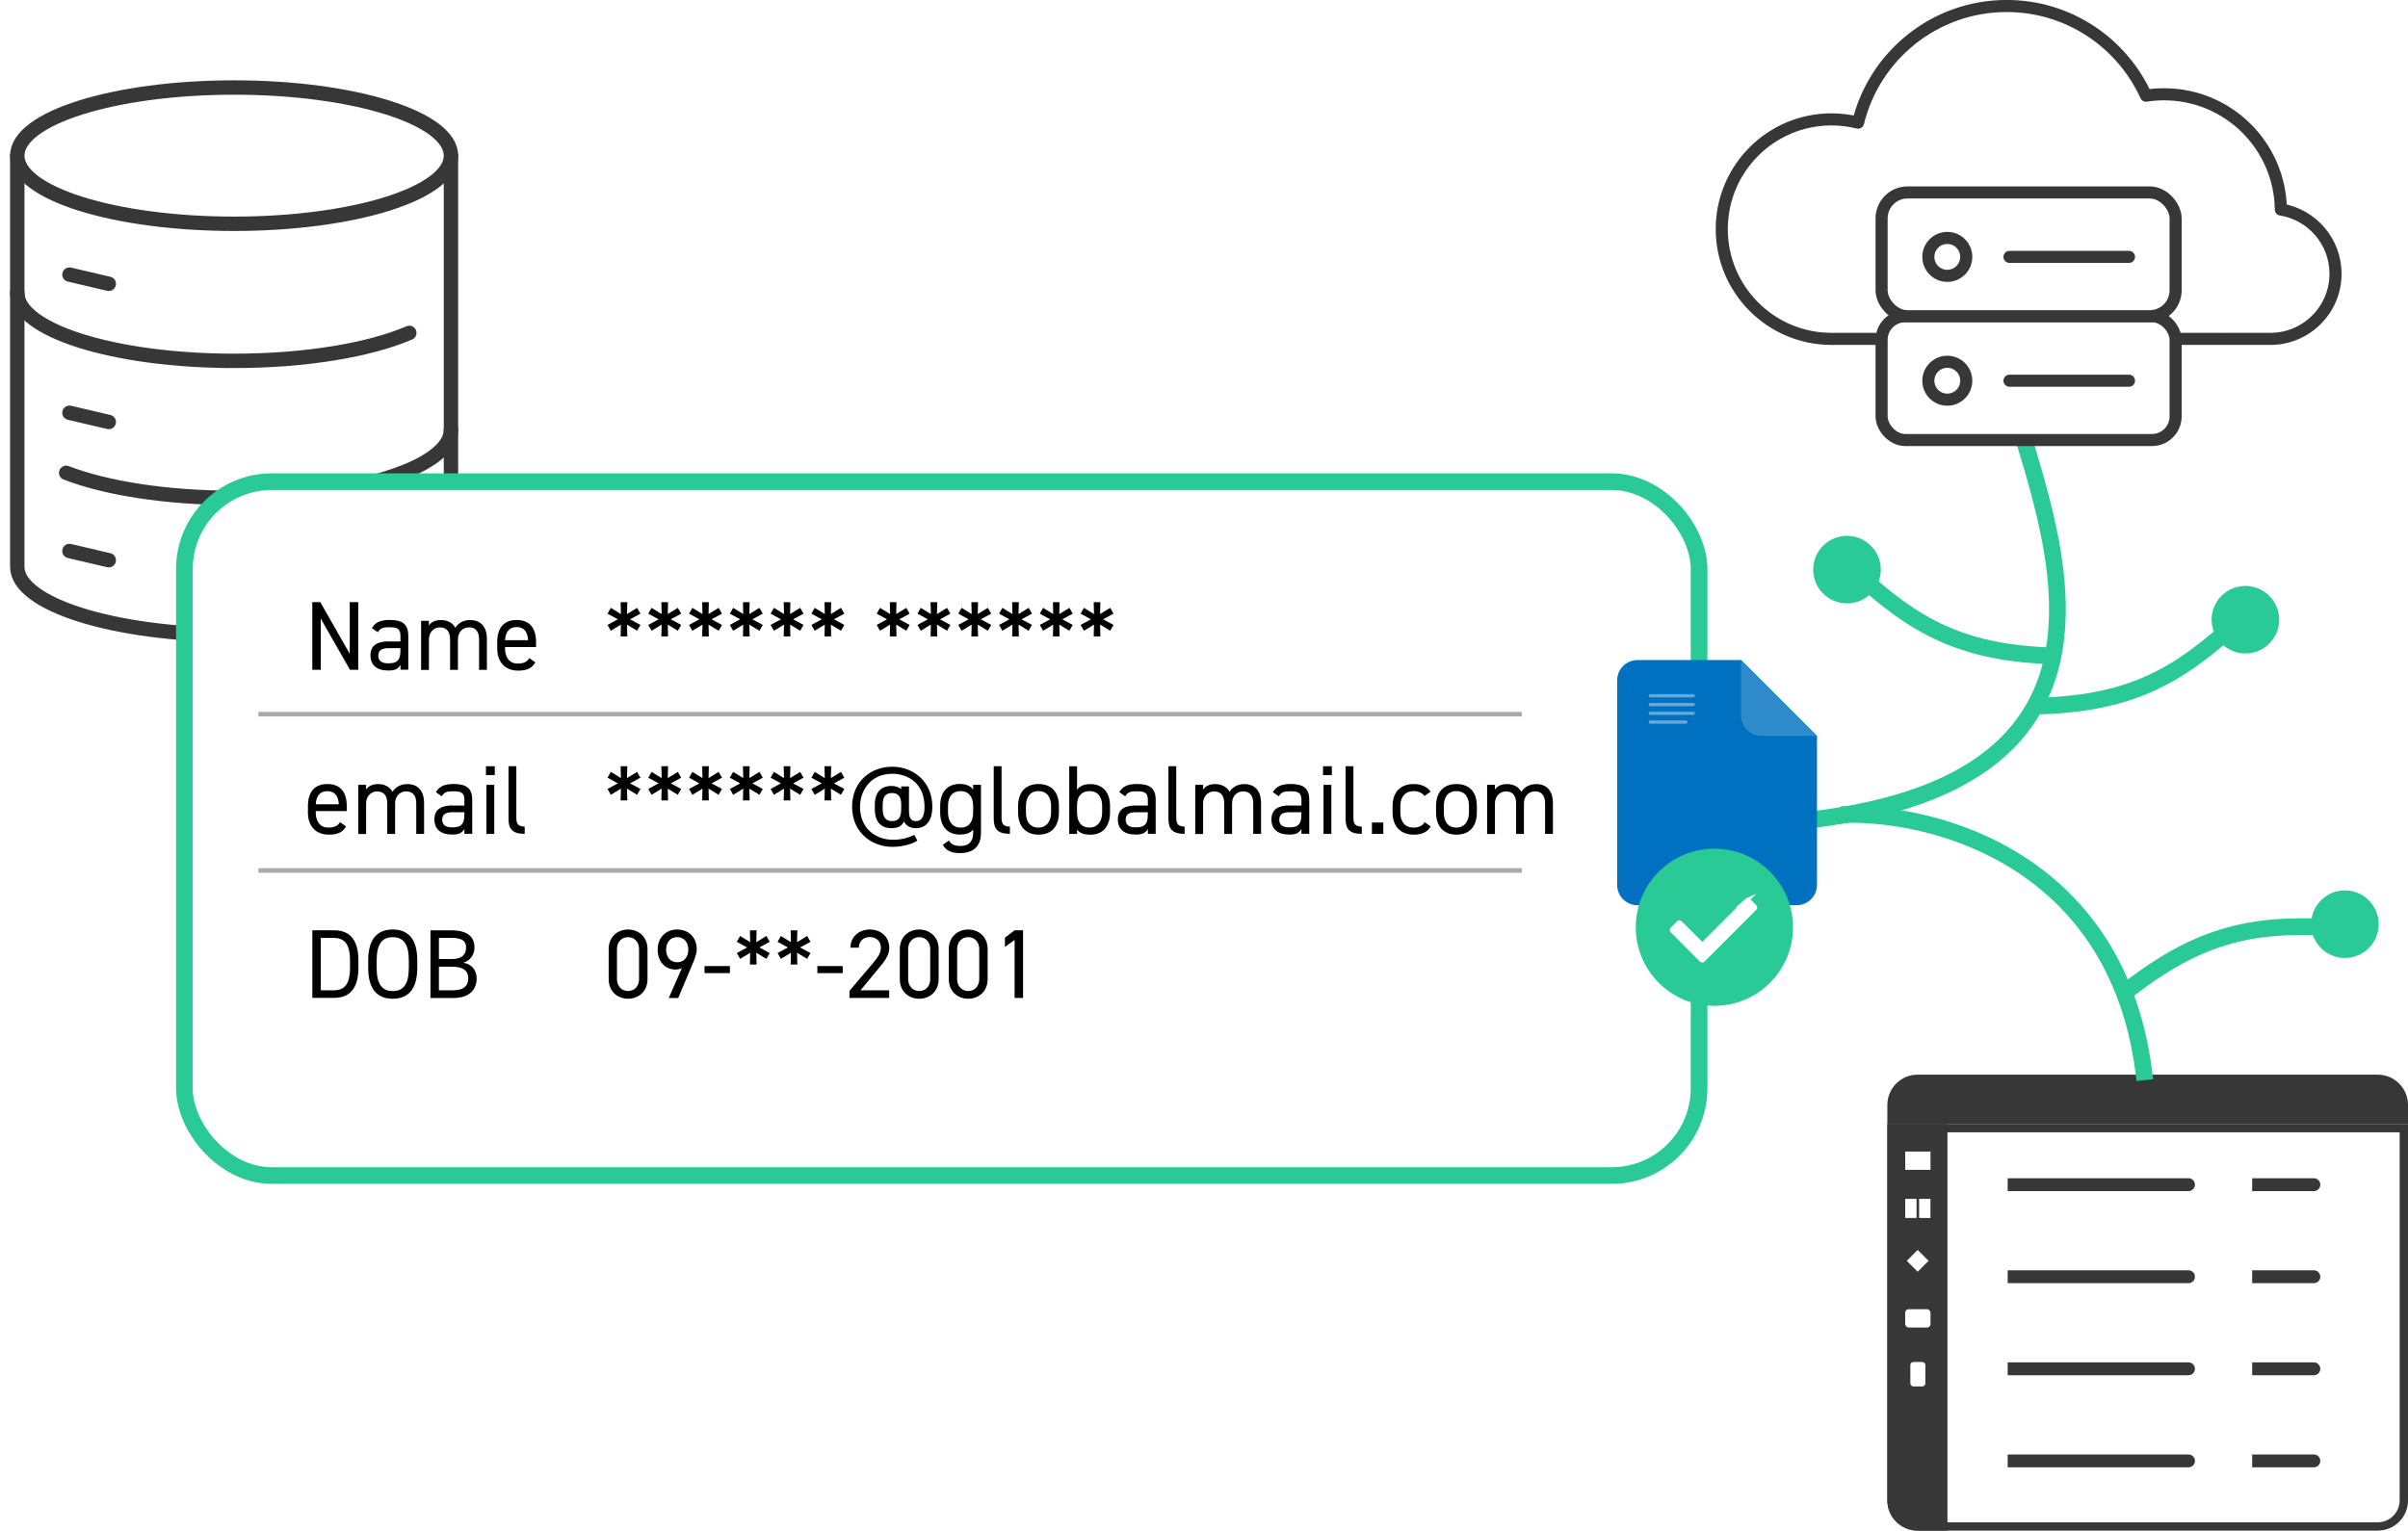 <?xml version="1.0" encoding="UTF-8"?><svg id="Layer_2" xmlns="http://www.w3.org/2000/svg" width="501.72" height="319.01" xmlns:xlink="http://www.w3.org/1999/xlink" viewBox="0 0 501.72 319.01"><defs><style>.cls-1,.cls-2,.cls-3,.cls-4,.cls-5{fill:none;}.cls-6{fill:#0070c0;filter:url(#outer-glow-2);}.cls-2{stroke:#a7a9ac;stroke-width:.95px;}.cls-2,.cls-7,.cls-8,.cls-5{stroke-miterlimit:10;}.cls-3,.cls-4,.cls-9,.cls-10{stroke-linecap:round;stroke-linejoin:round;}.cls-3,.cls-9,.cls-10{stroke:#373737;}.cls-3,.cls-10{stroke-width:3px;}.cls-11{fill:#308bcc;}.cls-12{fill:#373737;}.cls-7{stroke:#fff;stroke-width:.88px;}.cls-7,.cls-13,.cls-9,.cls-8,.cls-10{fill:#fff;}.cls-4{stroke:#66a9d9;stroke-width:.68px;}.cls-9{stroke-width:2.52px;}.cls-8{filter:url(#outer-glow-1);stroke-width:3.47px;}.cls-8,.cls-5{stroke:#29ca95;}.cls-14{fill:#29ca95;}.cls-5{stroke-width:3.48px;}</style><filter id="outer-glow-1" x="0" y="61.88" width="393" height="222" filterUnits="userSpaceOnUse"><feOffset dx="0" dy="0"/><feGaussianBlur result="blur" stdDeviation="12.04"/><feFlood flood-color="#000" flood-opacity=".25"/><feComposite in2="blur" operator="in"/><feComposite in="SourceGraphic"/></filter><filter id="outer-glow-2" x="331.01" y="131.89" width="54" height="63" filterUnits="userSpaceOnUse"><feOffset dx="0" dy="0"/><feGaussianBlur result="blur-2" stdDeviation="1.71"/><feFlood flood-color="#000" flood-opacity=".2"/><feComposite in2="blur-2" operator="in"/><feComposite in="SourceGraphic"/></filter></defs><g id="Layer_1-2"><path class="cls-10" d="M93.96,32.44v85.68c0,7.85-20.23,14.2-45.18,14.2S3.6,125.97,3.6,118.13V32.44"/><ellipse class="cls-10" cx="48.78" cy="32.44" rx="45.18" ry="14.2"/><path class="cls-3" d="M85.28,69.38c-8.22,3.54-21.51,5.83-36.5,5.83-24.95,0-45.18-6.36-45.18-14.2"/><path class="cls-3" d="M93.96,89.57c0,7.85-20.23,14.2-45.18,14.2-14.11,0-26.71-2.03-34.99-5.22"/><line class="cls-3" x1="14.47" y1="57.23" x2="22.66" y2="59.15"/><line class="cls-3" x1="14.47" y1="86.03" x2="22.66" y2="87.95"/><line class="cls-3" x1="14.47" y1="114.84" x2="22.66" y2="116.76"/><path class="cls-5" d="M355.16,172.05c97.44,0,72.89-57.99,64.6-86.98"/><path class="cls-12" d="M399.54,223.98h95.87c3.48,0,6.31,2.83,6.31,6.31v3.98h-108.48v-3.98c0-3.48,2.83-6.31,6.31-6.31Z"/><path class="cls-13" d="M399.54,318.14c-3,0-5.44-2.44-5.44-5.44v-77.57h106.75v77.57c0,3-2.44,5.44-5.44,5.44h-95.87Z"/><path class="cls-12" d="M499.98,236v76.71c0,2.52-2.05,4.57-4.57,4.57h-95.87c-2.52,0-4.57-2.05-4.57-4.57v-76.71h105.01M501.72,234.26h-108.48v78.44c0,3.48,2.82,6.31,6.31,6.31h95.87c3.48,0,6.31-2.82,6.31-6.31v-78.44h0Z"/><rect class="cls-13" x="405.76" y="238.21" width="88.83" height="74.14"/><path class="cls-12" d="M418.31,245.57h37.68c.74,0,1.34.6,1.34,1.34h0c0,.74-.6,1.34-1.34,1.34h-37.68v-2.68h0Z"/><path class="cls-12" d="M469.25,245.57h12.86c.74,0,1.34.6,1.34,1.34h0c0,.74-.6,1.34-1.34,1.34h-12.86v-2.68h0Z"/><path class="cls-12" d="M418.31,264.76h37.68c.74,0,1.34.6,1.34,1.34h0c0,.74-.6,1.34-1.34,1.34h-37.68v-2.68h0Z"/><path class="cls-12" d="M469.25,264.76h12.86c.74,0,1.34.6,1.34,1.34h0c0,.74-.6,1.34-1.34,1.34h-12.86v-2.68h0Z"/><path class="cls-12" d="M418.31,283.95h37.68c.74,0,1.34.6,1.34,1.34h0c0,.74-.6,1.34-1.34,1.34h-37.68v-2.68h0Z"/><path class="cls-12" d="M469.25,283.95h12.86c.74,0,1.34.6,1.34,1.34h0c0,.74-.6,1.34-1.34,1.34h-12.86v-2.68h0Z"/><path class="cls-12" d="M418.31,303.14h37.68c.74,0,1.34.6,1.34,1.34h0c0,.74-.6,1.34-1.34,1.34h-37.68v-2.68h0Z"/><path class="cls-12" d="M469.25,303.14h12.86c.74,0,1.34.6,1.34,1.34h0c0,.74-.6,1.34-1.34,1.34h-12.86v-2.68h0Z"/><path class="cls-12" d="M393.24,234.26h12.52v84.75h-6.22c-3.48,0-6.3-2.82-6.3-6.3v-78.45h0Z"/><rect class="cls-13" x="396.96" y="240.01" width="5.27" height="3.81"/><rect class="cls-13" x="396.96" y="272.87" width="5.27" height="3.81" rx=".71" ry=".71"/><rect class="cls-13" x="398.03" y="283.87" width="3.13" height="5.09" rx=".63" ry=".63"/><rect class="cls-13" x="396.96" y="249.87" width="2.36" height="3.98"/><rect class="cls-13" x="399.86" y="249.87" width="2.36" height="3.98"/><rect class="cls-13" x="397.96" y="261.18" width="3.21" height="3.21" transform="translate(-68.79 359.5) rotate(-45)"/><path class="cls-9" d="M463.27,70.63h9.78c7.49,0,13.57-6.08,13.57-13.57,0-6.75-4.93-12.35-11.39-13.39-.17-13.29-11-24.02-24.33-24.02-1.28,0-2.55.1-3.77.29-5.02-11.02-16.12-18.69-29.02-18.69-15,0-27.57,10.36-30.97,24.31-1.77-.44-3.62-.68-5.53-.68-12.63,0-22.87,10.24-22.87,22.87s10.24,22.88,22.87,22.88h81.67Z"/><rect class="cls-9" x="392.04" y="65.91" width="61.26" height="25.8" rx="4.92" ry="4.92"/><circle class="cls-9" cx="405.73" cy="79.35" r="3.95"/><line class="cls-9" x1="418.69" y1="79.35" x2="443.58" y2="79.35"/><rect class="cls-9" x="392.04" y="40.11" width="61.26" height="25.8" rx="5.4" ry="5.4"/><circle class="cls-9" cx="405.73" cy="53.54" r="3.95"/><line class="cls-9" x1="418.69" y1="53.54" x2="443.58" y2="53.54"/><path class="cls-5" d="M423.53,147.19c19.95-.38,30.14-5.9,43.13-18.11"/><circle class="cls-14" cx="467.84" cy="129.16" r="7.04"/><path class="cls-5" d="M429.13,136.74c-19.95-.38-30.14-5.9-43.13-18.11"/><circle class="cls-14" cx="384.83" cy="118.72" r="7.04"/><path class="cls-5" d="M442.86,206.72c15.68-12.34,27.06-14.52,44.85-13.29"/><circle class="cls-14" cx="488.57" cy="192.62" r="7.04"/><rect class="cls-8" x="38.42" y="100.39" width="315.59" height="144.62" rx="18.21" ry="18.21"/><rect class="cls-1" x="63.34" y="125.51" width="263.88" height="106.53"/><path d="M74.64,125.5v14.1h-1.72l-6.09-10.67v10.67h-1.76v-14.1h1.67l6.13,10.77v-10.77h1.76Z"/><path d="M81.01,133.7h2.43v-1.19c0-1.45-.67-1.78-2.27-1.78-1.23,0-1.88.1-2.45,1.04l-1.23-.86c.71-1.18,1.76-1.7,3.7-1.7,2.59,0,3.88.84,3.88,3.29v7.09h-1.63v-1c-.57.94-1.27,1.16-2.59,1.16-2.37,0-3.66-1.16-3.66-3.15,0-2.21,1.57-2.92,3.82-2.92ZM83.44,135.09h-2.43c-1.61,0-2.19.55-2.19,1.57,0,1.14.82,1.59,2.02,1.59,1.51,0,2.59-.29,2.59-2.57v-.59Z"/><path d="M87.73,129.39h1.63v1c.45-.69,1.23-1.16,2.53-1.16s2.41.55,2.98,1.61c.7-1.08,1.82-1.61,3.07-1.61,2.19,0,3.51,1.35,3.51,4v6.38h-1.63v-6.35c0-1.86-.92-2.51-2.12-2.51-1.31,0-2.29,1.04-2.29,2.49v6.38h-1.63v-6.35c0-1.86-.92-2.51-2.12-2.51-1.33,0-2.29,1.08-2.29,2.49v6.38h-1.63v-10.22Z"/><path d="M111.55,138.05c-.71,1.25-1.8,1.72-3.58,1.72-2.74,0-4.37-1.78-4.37-4.62v-1.35c0-2.9,1.37-4.58,4.04-4.58s4.05,1.65,4.05,4.58v1.06h-6.46v.29c0,1.76.84,3.15,2.62,3.15,1.33,0,2-.39,2.43-1.14l1.27.9ZM105.23,133.43h4.8c-.08-1.72-.84-2.74-2.39-2.74s-2.31,1.04-2.41,2.74Z"/><path d="M130.64,127.98l2.1-1.29.7,1.21-2.17,1.18,2.17,1.17-.7,1.21-2.1-1.27.06,2.45h-1.39l.06-2.45-2.1,1.27-.69-1.21,2.15-1.17-2.15-1.18.69-1.21,2.1,1.29-.06-2.47h1.39l-.06,2.47Z"/><path d="M139.13,127.98l2.1-1.29.7,1.21-2.17,1.18,2.17,1.17-.7,1.21-2.1-1.27.06,2.45h-1.39l.06-2.45-2.1,1.27-.69-1.21,2.15-1.17-2.15-1.18.69-1.21,2.1,1.29-.06-2.47h1.39l-.06,2.47Z"/><path d="M147.63,127.98l2.1-1.29.7,1.21-2.17,1.18,2.17,1.17-.7,1.21-2.1-1.27.06,2.45h-1.39l.06-2.45-2.1,1.27-.69-1.21,2.15-1.17-2.15-1.18.69-1.21,2.1,1.29-.06-2.47h1.39l-.06,2.47Z"/><path d="M156.13,127.98l2.1-1.29.7,1.21-2.17,1.18,2.17,1.17-.7,1.21-2.1-1.27.06,2.45h-1.39l.06-2.45-2.1,1.27-.69-1.21,2.15-1.17-2.15-1.18.69-1.21,2.1,1.29-.06-2.47h1.39l-.06,2.47Z"/><path d="M164.62,127.98l2.1-1.29.7,1.21-2.17,1.18,2.17,1.17-.7,1.21-2.1-1.27.06,2.45h-1.39l.06-2.45-2.1,1.27-.69-1.21,2.15-1.17-2.15-1.18.69-1.21,2.1,1.29-.06-2.47h1.39l-.06,2.47Z"/><path d="M173.12,127.98l2.1-1.29.7,1.21-2.17,1.18,2.17,1.17-.7,1.21-2.1-1.27.06,2.45h-1.39l.06-2.45-2.1,1.27-.69-1.21,2.15-1.17-2.15-1.18.69-1.21,2.1,1.29-.06-2.47h1.39l-.06,2.47Z"/><path d="M186.73,127.98l2.1-1.29.7,1.21-2.17,1.18,2.17,1.17-.7,1.21-2.1-1.27.06,2.45h-1.39l.06-2.45-2.1,1.27-.69-1.21,2.15-1.17-2.15-1.18.69-1.21,2.1,1.29-.06-2.47h1.39l-.06,2.47Z"/><path d="M195.22,127.98l2.1-1.29.7,1.21-2.17,1.18,2.17,1.17-.7,1.21-2.1-1.27.06,2.45h-1.39l.06-2.45-2.1,1.27-.69-1.21,2.15-1.17-2.15-1.18.69-1.21,2.1,1.29-.06-2.47h1.39l-.06,2.47Z"/><path d="M203.72,127.98l2.1-1.29.7,1.21-2.17,1.18,2.17,1.17-.7,1.21-2.1-1.27.06,2.45h-1.39l.06-2.45-2.1,1.27-.69-1.21,2.15-1.17-2.15-1.18.69-1.21,2.1,1.29-.06-2.47h1.39l-.06,2.47Z"/><path d="M212.22,127.98l2.1-1.29.7,1.21-2.17,1.18,2.17,1.17-.7,1.21-2.1-1.27.06,2.45h-1.39l.06-2.45-2.1,1.27-.69-1.21,2.15-1.17-2.15-1.18.69-1.21,2.1,1.29-.06-2.47h1.39l-.06,2.47Z"/><path d="M220.71,127.98l2.1-1.29.7,1.21-2.17,1.18,2.17,1.17-.7,1.21-2.1-1.27.06,2.45h-1.39l.06-2.45-2.1,1.27-.69-1.21,2.15-1.17-2.15-1.18.69-1.21,2.1,1.29-.06-2.47h1.39l-.06,2.47Z"/><path d="M229.21,127.98l2.1-1.29.7,1.21-2.17,1.18,2.17,1.17-.7,1.21-2.1-1.27.06,2.45h-1.39l.06-2.45-2.1,1.27-.69-1.21,2.15-1.17-2.15-1.18.69-1.21,2.1,1.29-.06-2.47h1.39l-.06,2.47Z"/><path d="M72.11,172.24c-.72,1.25-1.8,1.72-3.58,1.72-2.74,0-4.37-1.78-4.37-4.62v-1.35c0-2.9,1.37-4.58,4.05-4.58s4.04,1.65,4.04,4.58v1.06h-6.46v.29c0,1.76.84,3.15,2.62,3.15,1.33,0,2-.39,2.43-1.14l1.27.9ZM65.79,167.63h4.8c-.08-1.72-.84-2.74-2.39-2.74s-2.31,1.04-2.41,2.74Z"/><path d="M74.64,163.58h1.63v1c.45-.69,1.23-1.16,2.53-1.16s2.41.55,2.98,1.61c.7-1.08,1.82-1.61,3.07-1.61,2.19,0,3.51,1.35,3.51,4v6.38h-1.63v-6.35c0-1.86-.92-2.51-2.12-2.51-1.31,0-2.29,1.04-2.29,2.49v6.38h-1.63v-6.35c0-1.86-.92-2.51-2.12-2.51-1.33,0-2.29,1.08-2.29,2.49v6.38h-1.63v-10.22Z"/><path d="M94.33,167.89h2.43v-1.19c0-1.45-.67-1.78-2.27-1.78-1.23,0-1.88.1-2.45,1.04l-1.23-.86c.72-1.18,1.76-1.7,3.7-1.7,2.59,0,3.88.84,3.88,3.29v7.09h-1.63v-1c-.57.94-1.27,1.16-2.59,1.16-2.37,0-3.66-1.16-3.66-3.15,0-2.21,1.57-2.92,3.82-2.92ZM96.76,169.28h-2.43c-1.61,0-2.19.55-2.19,1.57,0,1.14.82,1.59,2.02,1.59,1.51,0,2.59-.29,2.59-2.57v-.59Z"/><path d="M101.25,159.7h1.84v1.84h-1.84v-1.84ZM101.35,163.58h1.63v10.22h-1.63v-10.22Z"/><path d="M105.95,159.7h1.63v10.54c0,1.1.06,2.04,1.74,2.04v1.51c-2.57,0-3.37-1.02-3.37-3.15v-10.95Z"/><path d="M130.64,162.17l2.1-1.29.7,1.21-2.17,1.18,2.17,1.17-.7,1.21-2.1-1.27.06,2.45h-1.39l.06-2.45-2.1,1.27-.69-1.21,2.15-1.17-2.15-1.18.69-1.21,2.1,1.29-.06-2.47h1.39l-.06,2.47Z"/><path d="M139.13,162.17l2.1-1.29.7,1.21-2.17,1.18,2.17,1.17-.7,1.21-2.1-1.27.06,2.45h-1.39l.06-2.45-2.1,1.27-.69-1.21,2.15-1.17-2.15-1.18.69-1.21,2.1,1.29-.06-2.47h1.39l-.06,2.47Z"/><path d="M147.63,162.17l2.1-1.29.7,1.21-2.17,1.18,2.17,1.17-.7,1.21-2.1-1.27.06,2.45h-1.39l.06-2.45-2.1,1.27-.69-1.21,2.15-1.17-2.15-1.18.69-1.21,2.1,1.29-.06-2.47h1.39l-.06,2.47Z"/><path d="M156.13,162.17l2.1-1.29.7,1.21-2.17,1.18,2.17,1.17-.7,1.21-2.1-1.27.06,2.45h-1.39l.06-2.45-2.1,1.27-.69-1.21,2.15-1.17-2.15-1.18.69-1.21,2.1,1.29-.06-2.47h1.39l-.06,2.47Z"/><path d="M164.62,162.17l2.1-1.29.7,1.21-2.17,1.18,2.17,1.17-.7,1.21-2.1-1.27.06,2.45h-1.39l.06-2.45-2.1,1.27-.69-1.21,2.15-1.17-2.15-1.18.69-1.21,2.1,1.29-.06-2.47h1.39l-.06,2.47Z"/><path d="M173.12,162.17l2.1-1.29.7,1.21-2.17,1.18,2.17,1.17-.7,1.21-2.1-1.27.06,2.45h-1.39l.06-2.45-2.1,1.27-.69-1.21,2.15-1.17-2.15-1.18.69-1.21,2.1,1.29-.06-2.47h1.39l-.06,2.47Z"/><path d="M189.4,169.2c0,1.63.71,1.94,1.45,1.94,1.35,0,1.78-1.27,1.78-2.98,0-4.96-3.53-6.89-6.72-6.89-4.68,0-6.72,3.68-6.72,6.89,0,4.51,3.25,6.86,6.82,6.86,1.67,0,3.02-.29,4.49-1.02l.63,1.17c-.57.49-2.59,1.33-5.23,1.33-4.15,0-8.36-2.92-8.36-8.34s4.02-8.36,8.36-8.36,8.36,3.04,8.36,8.36c0,2.51-1.04,4.45-3.45,4.45-1.04,0-2.02-.45-2.47-1.41-.41.94-1.21,1.41-2.64,1.41-2.33,0-3.43-1.66-3.43-3.88v-1.06c0-2.47,1.29-3.86,3.43-3.86.94,0,1.59.25,2.06.67v-.57h1.63v5.29ZM187.77,168.65v-1.12c0-1.49-.65-2.25-1.92-2.25-1.35,0-1.94.82-1.94,2.47v.9c0,1.51.55,2.49,1.94,2.49,1.51,0,1.92-.98,1.92-2.49Z"/><path d="M202.76,163.58h1.63v10.01c0,2.84-1.63,4.21-4.37,4.21-1.78,0-2.86-.47-3.58-1.72l1.27-.9c.43.76,1.1,1.14,2.43,1.14,1.78,0,2.62-.98,2.62-2.74v-.7c-.55.72-1.43,1.06-2.78,1.06-2.78,0-4.09-1.96-4.09-4.62v-1.35c0-2.92,1.55-4.58,4.09-4.58,1.35,0,2.23.43,2.78,1.18v-1.02ZM202.76,169.34v-1.35c0-1.92-.94-3.11-2.62-3.11s-2.62,1.17-2.62,3.11v1.35c0,1.74.88,3.15,2.62,3.15,1.88,0,2.62-1.39,2.62-3.15Z"/><path d="M207.05,159.7h1.63v10.54c0,1.1.06,2.04,1.74,2.04v1.51c-2.57,0-3.37-1.02-3.37-3.15v-10.95Z"/><path d="M220.63,169.34c0,2.66-1.31,4.62-4.25,4.62-2.72,0-4.25-1.8-4.25-4.62v-1.35c0-2.9,1.57-4.58,4.25-4.58s4.25,1.65,4.25,4.58v1.35ZM219,169.34v-1.35c0-1.94-.94-3.11-2.62-3.11s-2.62,1.19-2.62,3.11v1.35c0,1.76.74,3.15,2.62,3.15,1.74,0,2.62-1.41,2.62-3.15Z"/><path d="M224.41,164.6c.55-.76,1.43-1.18,2.78-1.18,2.53,0,4.09,1.65,4.09,4.58v1.35c0,2.66-1.31,4.62-4.09,4.62-1.37,0-2.23-.35-2.78-1.06v.9h-1.63v-14.1h1.63v4.9ZM229.64,169.34v-1.35c0-1.94-.94-3.11-2.62-3.11s-2.62,1.12-2.62,2.96v1.49c0,1.76.74,3.15,2.62,3.15,1.74,0,2.62-1.41,2.62-3.15Z"/><path d="M236.73,167.89h2.43v-1.19c0-1.45-.67-1.78-2.27-1.78-1.23,0-1.88.1-2.45,1.04l-1.23-.86c.71-1.18,1.76-1.7,3.7-1.7,2.59,0,3.88.84,3.88,3.29v7.09h-1.63v-1c-.57.94-1.27,1.16-2.59,1.16-2.37,0-3.66-1.16-3.66-3.15,0-2.21,1.57-2.92,3.82-2.92ZM239.16,169.28h-2.43c-1.61,0-2.19.55-2.19,1.57,0,1.14.82,1.59,2.02,1.59,1.51,0,2.59-.29,2.59-2.57v-.59Z"/><path d="M243.45,159.7h1.63v10.54c0,1.1.06,2.04,1.74,2.04v1.51c-2.57,0-3.37-1.02-3.37-3.15v-10.95Z"/><path d="M249.04,163.58h1.63v1c.45-.69,1.23-1.16,2.53-1.16s2.41.55,2.98,1.61c.69-1.08,1.82-1.61,3.06-1.61,2.19,0,3.51,1.35,3.51,4v6.38h-1.63v-6.35c0-1.86-.92-2.51-2.12-2.51-1.31,0-2.29,1.04-2.29,2.49v6.38h-1.63v-6.35c0-1.86-.92-2.51-2.12-2.51-1.33,0-2.29,1.08-2.29,2.49v6.38h-1.63v-10.22Z"/><path d="M268.73,167.89h2.43v-1.19c0-1.45-.67-1.78-2.27-1.78-1.23,0-1.88.1-2.45,1.04l-1.23-.86c.71-1.18,1.76-1.7,3.7-1.7,2.59,0,3.88.84,3.88,3.29v7.09h-1.63v-1c-.57.94-1.27,1.16-2.59,1.16-2.37,0-3.66-1.16-3.66-3.15,0-2.21,1.57-2.92,3.82-2.92ZM271.16,169.28h-2.43c-1.61,0-2.19.55-2.19,1.57,0,1.14.82,1.59,2.02,1.59,1.51,0,2.59-.29,2.59-2.57v-.59Z"/><path d="M275.66,159.7h1.84v1.84h-1.84v-1.84ZM275.76,163.58h1.63v10.22h-1.63v-10.22Z"/><path d="M280.36,159.7h1.63v10.54c0,1.1.06,2.04,1.74,2.04v1.51c-2.57,0-3.37-1.02-3.37-3.15v-10.95Z"/><path d="M288.22,173.8h-2.37v-2.37h2.37v2.37Z"/><path d="M298.09,172.24c-.63,1.18-1.88,1.72-3.53,1.72-2.8,0-4.41-1.8-4.41-4.62v-1.35c0-2.9,1.66-4.58,4.41-4.58,1.53,0,2.8.55,3.53,1.59l-1.29.9c-.45-.65-1.31-1.02-2.25-1.02-1.76,0-2.78,1.19-2.78,3.11v1.35c0,1.76.82,3.15,2.78,3.15.96,0,1.84-.33,2.27-1.14l1.27.9Z"/><path d="M307.71,169.34c0,2.66-1.31,4.62-4.25,4.62-2.72,0-4.25-1.8-4.25-4.62v-1.35c0-2.9,1.57-4.58,4.25-4.58s4.25,1.65,4.25,4.58v1.35ZM306.07,169.34v-1.35c0-1.94-.94-3.11-2.62-3.11s-2.62,1.19-2.62,3.11v1.35c0,1.76.74,3.15,2.62,3.15,1.74,0,2.62-1.41,2.62-3.15Z"/><path d="M309.85,163.58h1.63v1c.45-.69,1.23-1.16,2.53-1.16s2.41.55,2.98,1.61c.69-1.08,1.82-1.61,3.06-1.61,2.19,0,3.51,1.35,3.51,4v6.38h-1.63v-6.35c0-1.86-.92-2.51-2.12-2.51-1.31,0-2.29,1.04-2.29,2.49v6.38h-1.63v-6.35c0-1.86-.92-2.51-2.12-2.51-1.33,0-2.29,1.08-2.29,2.49v6.38h-1.63v-10.22Z"/><path d="M65.08,207.99v-14.1h4.49c3.13,0,5.11,1.76,5.11,6.31v1.47c0,4.56-1.98,6.31-5.11,6.31h-4.49ZM72.93,201.68v-1.47c0-3.49-1.19-4.72-3.35-4.72h-2.74v10.91h2.74c2.17,0,3.35-1.23,3.35-4.72Z"/><path d="M81.83,208.16c-3.13,0-5.11-1.88-5.11-6.44v-1.55c0-4.56,1.98-6.44,5.11-6.44s5.11,1.88,5.11,6.44v1.55c0,4.56-1.98,6.44-5.11,6.44ZM78.48,201.72c0,3.49,1.18,4.84,3.35,4.84s3.35-1.35,3.35-4.84v-1.55c0-3.49-1.18-4.84-3.35-4.84s-3.35,1.35-3.35,4.84v1.55Z"/><path d="M94,193.9c3.29,0,4.86,1.25,4.86,3.6,0,1.47-.96,2.82-2.33,3.15,1.78.33,2.78,1.51,2.78,3.31,0,2.04-1.25,4.05-4.86,4.05h-4.76v-14.1h4.31ZM91.45,199.88h2.86c1.98,0,2.8-1,2.8-2.39,0-1.25-.63-2.02-3.11-2.02h-2.55v4.41ZM91.45,206.4h3c2.12,0,3.11-.92,3.11-2.45,0-1.7-1.1-2.47-3.43-2.47h-2.68v4.92Z"/><path d="M134.91,204.09c0,2.59-1.92,4.07-4.05,4.07s-4.04-1.47-4.04-4.09v-6.25c0-2.62,1.92-4.09,4.04-4.09s4.05,1.47,4.05,4.07v6.29ZM130.86,195.32c-1.29,0-2.31.96-2.31,2.47v6.29c0,1.51,1.02,2.47,2.31,2.47s2.29-.96,2.29-2.47v-6.29c0-1.51-1.02-2.47-2.29-2.47Z"/><path d="M142.06,201.78c-.37.22-.94.29-1.33.29-2.25,0-3.7-1.78-3.7-4.13,0-2.49,1.66-4.21,4.07-4.21s4.07,1.67,4.07,4.13c0,.98-.51,2.23-.96,3.27l-2.9,6.87h-1.96l2.72-6.21ZM141.1,195.32c-1.37,0-2.31,1.02-2.31,2.62s.94,2.62,2.31,2.62,2.31-1.04,2.31-2.62-.92-2.62-2.31-2.62Z"/><path d="M146.79,201.35h5.29v1.47h-5.29v-1.47Z"/><path d="M157.58,196.37l2.1-1.29.7,1.21-2.17,1.18,2.17,1.17-.7,1.21-2.1-1.27.06,2.45h-1.39l.06-2.45-2.1,1.27-.69-1.21,2.15-1.17-2.15-1.18.69-1.21,2.1,1.29-.06-2.47h1.39l-.06,2.47Z"/><path d="M166.07,196.37l2.1-1.29.7,1.21-2.17,1.18,2.17,1.17-.7,1.21-2.1-1.27.06,2.45h-1.39l.06-2.45-2.1,1.27-.69-1.21,2.15-1.17-2.15-1.18.69-1.21,2.1,1.29-.06-2.47h1.39l-.06,2.47Z"/><path d="M170.3,201.35h5.29v1.47h-5.29v-1.47Z"/><path d="M185.26,207.99h-8.27v-1.47l4.96-5.86c.96-1.12,1.59-2.08,1.59-3.15,0-1.47-1.12-2.21-2.29-2.21-1.27,0-2.27.76-2.31,2.21h-1.74c0-2.33,1.84-3.78,4.05-3.78s4.04,1.45,4.04,3.86c0,1.67-1.23,3.02-2.12,4.11l-3.88,4.7h5.97v1.59Z"/><path d="M195.57,204.09c0,2.59-1.92,4.07-4.05,4.07s-4.04-1.47-4.04-4.09v-6.25c0-2.62,1.92-4.09,4.04-4.09s4.05,1.47,4.05,4.07v6.29ZM191.53,195.32c-1.29,0-2.31.96-2.31,2.47v6.29c0,1.51,1.02,2.47,2.31,2.47s2.29-.96,2.29-2.47v-6.29c0-1.51-1.02-2.47-2.29-2.47Z"/><path d="M205.78,204.09c0,2.59-1.92,4.07-4.05,4.07s-4.04-1.47-4.04-4.09v-6.25c0-2.62,1.92-4.09,4.04-4.09s4.05,1.47,4.05,4.07v6.29ZM201.74,195.32c-1.29,0-2.31.96-2.31,2.47v6.29c0,1.51,1.02,2.47,2.31,2.47s2.29-.96,2.29-2.47v-6.29c0-1.51-1.02-2.47-2.29-2.47Z"/><path d="M213.16,207.99h-1.76v-12.08l-2.02,1.45v-1.92l2.02-1.55h1.76v14.1Z"/><line class="cls-2" x1="53.84" y1="148.85" x2="317.08" y2="148.85"/><line class="cls-2" x1="53.84" y1="181.43" x2="317.08" y2="181.43"/><path class="cls-6" d="M362.76,137.57h-21.57c-2.35,0-4.25,1.9-4.25,4.25v42.6c0,2.35,1.9,4.25,4.25,4.25h33.14c2.35,0,4.25-1.9,4.25-4.25v-31.04l-15.81-15.81Z"/><path class="cls-11" d="M362.76,149.13v-11.56l15.81,15.81h-11.56c-2.35,0-4.25-1.9-4.25-4.25Z"/><line class="cls-4" x1="343.85" y1="145.01" x2="352.8" y2="145.01"/><line class="cls-4" x1="343.85" y1="146.84" x2="352.8" y2="146.84"/><line class="cls-4" x1="343.85" y1="148.67" x2="352.8" y2="148.67"/><line class="cls-4" x1="343.85" y1="150.5" x2="351.27" y2="150.5"/><circle class="cls-14" cx="357.2" cy="193.26" r="16.38"/><path class="cls-7" d="M363.97,187.64l-9.29,9.29-4.6-4.6c-.09-.09-.24-.09-.34,0l-1.33,1.33c-.06.06-.07.13-.07.17s0,.11.07.17l6.09,6.1c.09.09.24.09.34,0l10.78-10.78c.09-.09.09-.24,0-.34l-1.33-1.33c-.09-.09-.24-.09-.34,0Z"/><path class="cls-5" d="M383.63,169.78c19.95-.75,58.35,9.79,63.25,55.34"/></g></svg>